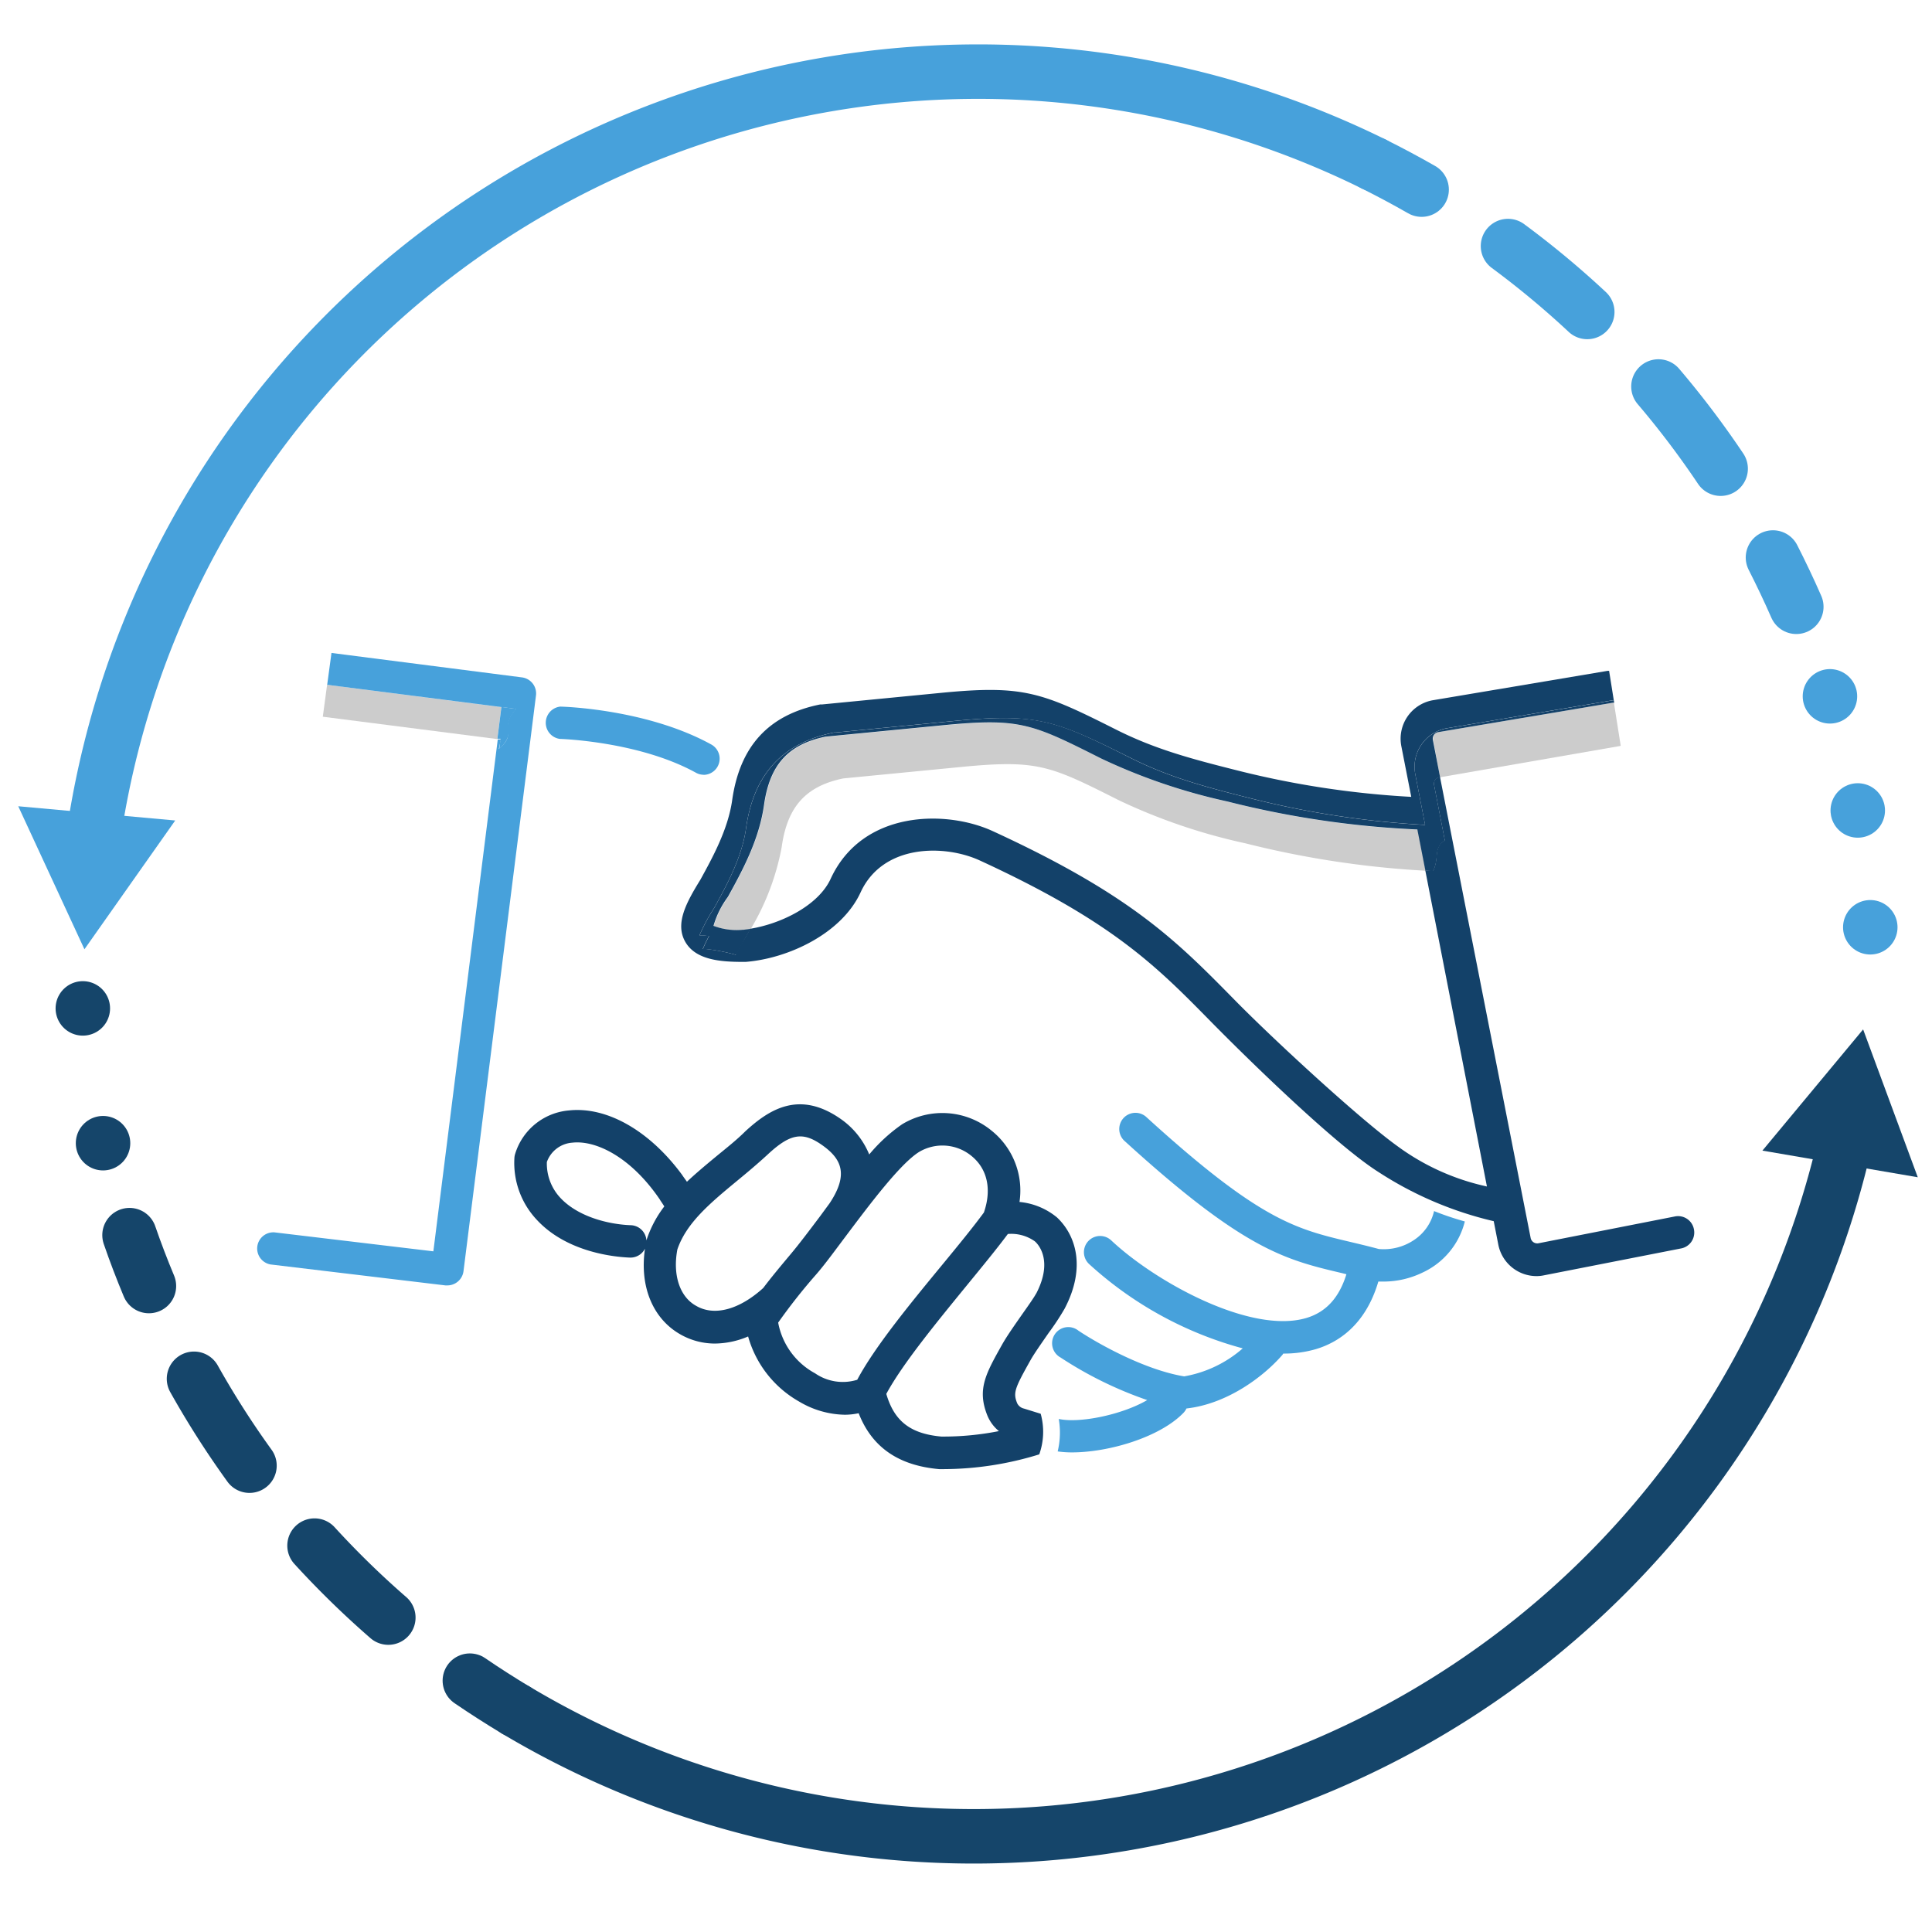 <svg id="Layer_1" data-name="Layer 1" xmlns="http://www.w3.org/2000/svg" viewBox="0 0 216 216"><defs><style>.cls-1,.cls-3,.cls-4,.cls-5,.cls-7,.cls-8,.cls-9{fill:none;}.cls-1,.cls-3,.cls-4{stroke:#15456a;}.cls-1,.cls-3,.cls-4,.cls-5,.cls-7,.cls-8{stroke-linecap:round;stroke-linejoin:round;stroke-width:6.09px;}.cls-2{fill:#15456a;}.cls-3,.cls-7{stroke-dasharray:11.53 11.53;}.cls-4{stroke-dasharray:0 15.26;}.cls-5,.cls-7,.cls-8{stroke:#47a1db;}.cls-6{fill:#47a1db;}.cls-8{stroke-dasharray:0 13.14;}.cls-10{fill:#134169;}.cls-11{fill:#ccc;}</style></defs><path class="cls-1" d="M57.7,191.21a99.93,99.93,0,0,0,148.59-63.6"/><polygon class="cls-2" points="214.41 131.62 208.3 115.09 197.04 128.64 214.41 131.62"/><path class="cls-1" d="M14.48,138.09c.66,1.92,1.39,3.82,2.17,5.69"/><path class="cls-3" d="M21.69,154.15a100.44,100.44,0,0,0,26.19,30.36"/><path class="cls-1" d="M52.53,187.9c1.68,1.15,3.39,2.24,5.13,3.29"/><line class="cls-1" x1="9.32" y1="97.49" x2="9.32" y2="97.49"/><path class="cls-4" d="M9.26,112.74q.28,3.83.84,7.58"/><line class="cls-1" x1="11.52" y1="127.81" x2="11.52" y2="127.81"/><path class="cls-5" d="M153.53,18.31A99.94,99.94,0,0,0,10.45,93.49"/><polygon class="cls-6" points="2.04 90.14 9.44 106.13 19.59 91.73 2.04 90.14"/><path class="cls-5" d="M200.83,67.84c-.82-1.87-1.69-3.7-2.61-5.51"/><path class="cls-7" d="M192.37,52.4a100.49,100.49,0,0,0-28.52-28.19"/><path class="cls-5" d="M158.94,21.2q-2.64-1.51-5.37-2.87"/><line class="cls-5" x1="209.1" y1="103.67" x2="209.1" y2="103.67"/><path class="cls-8" d="M207.7,90.61c-.38-2.17-.83-4.32-1.35-6.43"/><line class="cls-5" x1="204.59" y1="77.85" x2="204.59" y2="77.85"/><path class="cls-9" d="M110,135.56c.89-2.57.4-4.86-1.37-6.31a5.11,5.11,0,0,0-5.86-.47c-2.1,1.3-5.48,5.79-8.19,9.4-1.25,1.66-2.42,3.22-3.38,4.36a63.79,63.79,0,0,0-4.2,5.33,8.13,8.13,0,0,0,4.14,5.67,5.45,5.45,0,0,0,4.71.72c2-3.69,6-8.54,9.49-12.85C107.11,139.25,108.78,137.21,110,135.56Z"/><path class="cls-9" d="M91.67,136l1.08-1.44c2.13-3.25,1.2-4.95-.84-6.51s-3.56-1.3-6.12,1.09c-1.13,1-2.29,2-3.42,2.94-3.05,2.52-5.68,4.7-6.64,7.64-.54,2.86.27,5.27,2.11,6.31,2,1.14,4.82.38,7.49-2,1-1.27,2-2.51,3.08-3.79C89.31,139.14,90.46,137.62,91.67,136Z"/><path class="cls-9" d="M64,127.75a3.27,3.27,0,0,0-2.85,2.14,5.6,5.6,0,0,0,1.5,4c2,2.12,5.37,3,7.9,3.07a1.81,1.81,0,0,1,1.73,1.7,12.55,12.55,0,0,1,2-3.8c-.16-.26-.32-.49-.48-.73a4.53,4.53,0,0,0-.47.78,4.53,4.53,0,0,1,.47-.78C70.55,129.36,66.62,127.46,64,127.75Z"/><path class="cls-9" d="M115.72,138.77a4.56,4.56,0,0,0-3-.81c-1.25,1.68-2.88,3.66-4.59,5.75-3.4,4.13-7.23,8.79-9,12.13.89,3.06,2.71,4.46,6.16,4.77a31.9,31.9,0,0,0,6.43-.61,4.41,4.41,0,0,1-1.31-1.79c-1.15-2.87-.14-4.66,1.68-7.91.55-1,1.42-2.2,2.25-3.39.63-.89,1.34-1.9,1.54-2.29C117.77,140.93,116.08,139.1,115.72,138.77Z"/><path class="cls-10" d="M118.16,136.1a7.7,7.7,0,0,0-4.18-1.72,8.57,8.57,0,0,0-3.07-7.93,8.67,8.67,0,0,0-10.06-.75,18.48,18.48,0,0,0-3.67,3.37,9,9,0,0,0-3.13-3.93c-4.64-3.28-8-1.16-10.73,1.35-1,1-2.17,1.91-3.26,2.81s-2.24,1.86-3.26,2.82l-.5-.7a17.51,17.51,0,0,0-2.51,2.73c.16.24.32.47.48.73a12.55,12.55,0,0,0-2,3.8,1.81,1.81,0,0,0-1.73-1.7c-2.53-.09-5.93-.95-7.9-3.07a5.6,5.6,0,0,1-1.5-4A3.27,3.27,0,0,1,64,127.75c2.63-.29,6.56,1.61,9.8,6.4a17.51,17.51,0,0,1,2.51-2.73c-3.61-4.94-8.4-7.74-12.72-7.27a6.9,6.9,0,0,0-6,4.87,1.85,1.85,0,0,0-.08.46A9.28,9.28,0,0,0,60,136.36c3.42,3.71,8.84,4.18,10.42,4.24h.07a1.81,1.81,0,0,0,1.62-1c-.62,4.22.87,7.86,4,9.61a7.77,7.77,0,0,0,3.82,1,9.67,9.67,0,0,0,3.71-.79,12.12,12.12,0,0,0,5.71,7.28,10.28,10.28,0,0,0,5.11,1.47A7.52,7.52,0,0,0,96,158c1.48,3.8,4.45,5.85,9,6.25h.5a36.42,36.42,0,0,0,10.69-1.65,7.51,7.51,0,0,0,.16-4.54l-1.87-.58a1.12,1.12,0,0,1-.76-.6h0c-.47-1.18-.28-1.65,1.52-4.86.42-.74,1.27-1.94,2-3a28.32,28.32,0,0,0,1.78-2.7C121.5,141.61,120.2,138,118.16,136.1ZM85.33,144c-2.67,2.42-5.46,3.18-7.49,2-1.84-1-2.65-3.45-2.11-6.31,1-2.94,3.59-5.12,6.64-7.64,1.13-.93,2.29-1.9,3.42-2.94,2.56-2.39,3.95-2.62,6.12-1.09s3,3.26.84,6.51L91.67,136c-1.21,1.61-2.36,3.13-3.26,4.2C87.33,141.49,86.29,142.73,85.33,144Zm10.51,10.26a5.45,5.45,0,0,1-4.71-.72A8.13,8.13,0,0,1,87,147.87a63.79,63.79,0,0,1,4.2-5.33c1-1.14,2.13-2.7,3.38-4.36,2.71-3.61,6.09-8.1,8.19-9.4a5.11,5.11,0,0,1,5.86.47c1.77,1.45,2.26,3.74,1.37,6.31-1.21,1.65-2.88,3.69-4.66,5.85C101.79,145.72,97.8,150.57,95.84,154.26Zm20-9.64c-.2.39-.91,1.4-1.54,2.29-.83,1.19-1.7,2.42-2.25,3.39-1.82,3.25-2.83,5-1.68,7.91a4.41,4.41,0,0,0,1.31,1.79,31.9,31.9,0,0,1-6.43.61c-3.45-.31-5.27-1.71-6.16-4.77,1.8-3.34,5.63-8,9-12.13,1.71-2.09,3.34-4.07,4.59-5.75a4.56,4.56,0,0,1,3,.81C116.08,139.1,117.77,140.93,115.85,144.62Z"/><path class="cls-9" d="M110,135.56c.89-2.57.4-4.86-1.37-6.31a5.11,5.11,0,0,0-5.86-.47c-2.1,1.3-5.48,5.79-8.19,9.4-1.25,1.66-2.42,3.22-3.38,4.36a63.79,63.79,0,0,0-4.2,5.33,8.13,8.13,0,0,0,4.14,5.67,5.45,5.45,0,0,0,4.71.72c2-3.69,6-8.54,9.49-12.85C107.11,139.25,108.78,137.21,110,135.56Z"/><path class="cls-9" d="M115.72,138.77a4.56,4.56,0,0,0-3-.81c-1.25,1.68-2.88,3.66-4.59,5.75-3.4,4.13-7.23,8.79-9,12.13.89,3.06,2.71,4.46,6.16,4.77a31.9,31.9,0,0,0,6.43-.61,4.41,4.41,0,0,1-1.31-1.79c-1.15-2.87-.14-4.66,1.68-7.91.55-1,1.42-2.2,2.25-3.39.63-.89,1.34-1.9,1.54-2.29C117.77,140.93,116.08,139.1,115.72,138.77Z"/><path class="cls-9" d="M91.67,136l1.08-1.44c2.13-3.25,1.2-4.95-.84-6.51s-3.56-1.3-6.12,1.09c-1.13,1-2.29,2-3.42,2.94-3.05,2.52-5.68,4.7-6.64,7.64-.54,2.86.27,5.27,2.11,6.31,2,1.14,4.82.38,7.49-2,1-1.27,2-2.51,3.08-3.79C89.31,139.14,90.46,137.62,91.67,136Z"/><path class="cls-9" d="M64,127.75a3.27,3.27,0,0,0-2.85,2.14,5.6,5.6,0,0,0,1.5,4c2,2.12,5.37,3,7.9,3.07a1.81,1.81,0,0,1,1.73,1.7,12.55,12.55,0,0,1,2-3.8C70.94,129.55,66.75,127.44,64,127.75Z"/><path class="cls-9" d="M158.35,92.75a105,105,0,0,1-21.08-3.12,65.53,65.53,0,0,1-14.13-4.81c-7.67-3.86-9-4.55-17.55-3.73L92.32,82.38c-4.2.87-6.26,3.18-6.88,7.7-.58,3.93-2.48,7.38-4,10.16a.56.56,0,0,0-.05.08,10.19,10.19,0,0,0-1.59,3.21,7.22,7.22,0,0,0,3.26.44h.1c3.67-.32,8.31-2.51,9.77-5.67,3.54-7.71,12.91-7.75,18.13-5.35,15.46,7.12,20.54,12.28,27,18.83,4.43,4.52,14,13.37,18.19,16.35a26.24,26.24,0,0,0,10.06,4.55l-7.79-39.94Z"/><path class="cls-6" d="M158.08,138.64a6.06,6.06,0,0,1-3.93,1h0c-1.15-.31-2.21-.56-3.22-.8-6.08-1.44-10.1-2.4-22.82-14a1.81,1.81,0,0,0-2.44,2.67c13.41,12.23,18,13.33,24.42,14.84l.44.11c-.81,2.62-2.27,4.23-4.47,4.89-6.21,1.85-16.85-4-21.82-8.67a1.81,1.81,0,1,0-2.49,2.63,41.43,41.43,0,0,0,17.19,9.44,13.43,13.43,0,0,1-6.55,3.13c-4.31-.71-9.44-3.53-11.82-5.11a1.81,1.81,0,1,0-2,3,43.1,43.1,0,0,0,9.69,4.76c-2.82,1.65-7.59,2.62-9.89,2.11a9,9,0,0,1-.12,3.63,11.31,11.31,0,0,0,1.58.11c4.15,0,9.88-1.7,12.51-4.45a2,2,0,0,0,.31-.46c4.56-.51,8.62-3.56,10.73-6l.09-.14a12.68,12.68,0,0,0,3.63-.49c2.43-.72,5.55-2.63,7-7.56.21,0,.44,0,.68,0a10,10,0,0,0,4.25-1,8.58,8.58,0,0,0,4.74-5.72,33.11,33.11,0,0,1-3.44-1.16A5.28,5.28,0,0,1,158.08,138.64Z"/><path class="cls-6" d="M78.69,86.62a1.81,1.81,0,0,1-.87-.22c-6.37-3.52-15.15-3.79-15.24-3.79A1.82,1.82,0,0,1,62.63,79h0c.4,0,9.74.29,16.9,4.24a1.81,1.81,0,0,1-.88,3.39Z"/><path class="cls-9" d="M125.08,89.47c-7.66-3.86-9-4.55-17.55-3.73L94.26,87c-4.2.87-6.26,3.18-6.88,7.7a27.78,27.78,0,0,1-3.46,9.14c3.53-.53,7.64-2.63,9-5.57,3.54-7.71,12.91-7.75,18.13-5.35,15.46,7.12,20.54,12.28,27,18.83,4.43,4.52,14,13.37,18.19,16.35a26.24,26.24,0,0,0,10.06,4.55l-6.89-35.33a106,106,0,0,1-20.18-3.07A65,65,0,0,1,125.08,89.47Z"/><path class="cls-11" d="M180.34,78.56l-19.57,3.3a.74.74,0,0,0-.54.86L161,86.9l20.2-3.51-.77-4.86Z"/><path class="cls-11" d="M158.35,92.75a105,105,0,0,1-21.08-3.12,65.53,65.53,0,0,1-14.13-4.81c-7.67-3.86-9-4.55-17.55-3.73L92.32,82.38c-4.2.87-6.26,3.18-6.88,7.7-.58,3.93-2.48,7.38-4,10.16a.56.56,0,0,0-.05.08,10.19,10.19,0,0,0-1.59,3.21,7.22,7.22,0,0,0,3.26.44h.1l.77-.1a27.78,27.78,0,0,0,3.46-9.14c.62-4.52,2.68-6.83,6.88-7.7l13.27-1.29c8.5-.82,9.89-.13,17.55,3.73a65,65,0,0,0,14.13,4.81,106,106,0,0,0,20.18,3.07l-.9-4.61Z"/><path class="cls-10" d="M189.38,137.42a1.8,1.8,0,0,0-2.12-1.42L172,139a.75.75,0,0,1-.87-.59L161,86.9l-.13,0a.73.73,0,0,0-.54.86l1.2,6.19c-1.35.89-.58,1.87-1.31,3.42l-.87-.05,6.89,35.33a26.24,26.24,0,0,1-10.06-4.55c-4.16-3-13.76-11.83-18.19-16.35-6.44-6.55-11.52-11.71-27-18.83-5.22-2.4-14.59-2.36-18.13,5.35-1.36,2.94-5.47,5-9,5.57-.18.35-.37.69-.55,1a.56.56,0,0,0-.05.08c-.47.77-.81,1.36-1,1.83a20.28,20.28,0,0,0-3.3-.65h-.39a14.65,14.65,0,0,1,.7-1.45l-.69-.08H78.2a20.74,20.74,0,0,1,1.65-3.07c1.35-2.45,3.08-5.58,3.55-8.85.84-6.07,4.06-9.6,9.85-10.76l.18,0,13.37-1.3c9.22-.88,11.29,0,19.52,4.1,4.28,2.16,8.25,3.24,13.39,4.53a101.86,101.86,0,0,0,19.62,3l-1.1-5.67a4.37,4.37,0,0,1,3.45-5.12l18.74-3.16L179.9,75h-.16L160.12,78.3a4.37,4.37,0,0,0-3.45,5.12l1.11,5.67a101.84,101.84,0,0,1-19.63-3c-5.13-1.29-9.1-2.37-13.39-4.53-8.23-4.14-10.29-5-19.52-4.1l-13.36,1.3a1.25,1.25,0,0,0-.19,0c-5.78,1.16-9,4.69-9.84,10.76-.48,3.27-2.21,6.4-3.55,8.84-1.6,2.59-2.83,4.89-1.7,6.91s3.84,2.27,6.41,2.27h.36c4.78-.38,10.72-3.17,12.84-7.76,2.51-5.47,9.44-5.37,13.33-3.58,14.86,6.84,19.73,11.8,25.9,18.08,4.48,4.55,14,13.8,18.67,16.75A40.47,40.47,0,0,0,167,136.53l.51,2.61a4.36,4.36,0,0,0,4.28,3.53,4,4,0,0,0,.84-.09l15.3-3A1.81,1.81,0,0,0,189.38,137.42Z"/><path class="cls-10" d="M160.77,81.86l19.57-3.3.13,0-.05-.28-18.74,3.16a4.37,4.37,0,0,0-3.45,5.12l1.1,5.67a101.86,101.86,0,0,1-19.62-3c-5.14-1.29-9.11-2.37-13.39-4.53-8.23-4.14-10.3-5-19.52-4.1l-13.37,1.3-.18,0c-5.79,1.16-9,4.69-9.85,10.76-.47,3.27-2.2,6.4-3.55,8.85a20.74,20.74,0,0,0-1.65,3.07h.39l.69.08a14.65,14.65,0,0,0-.7,1.45H79a20.28,20.28,0,0,1,3.3.65c.24-.47.58-1.06,1-1.83a.56.56,0,0,1,.05-.08c.18-.33.37-.67.55-1l-.77.1h-.1a7.22,7.22,0,0,1-3.26-.44,10.19,10.19,0,0,1,1.59-3.21.56.56,0,0,1,.05-.08c1.53-2.78,3.43-6.23,4-10.16.62-4.52,2.68-6.83,6.88-7.7l13.27-1.29c8.5-.82,9.88-.13,17.55,3.73a65.53,65.53,0,0,0,14.13,4.81,105,105,0,0,0,21.08,3.12h.14l.9,4.61.87.05c.73-1.55,0-2.53,1.31-3.42l-1.2-6.19a.73.73,0,0,1,.54-.86l.13,0-.81-4.18A.74.74,0,0,1,160.77,81.86Z"/><polygon class="cls-11" points="36.57 76.56 36.09 80.13 55.6 82.63 56.05 79.06 36.57 76.56"/><path class="cls-6" d="M58.33,75.73,37.06,73l-.48,3.56L57.7,79.26a3.14,3.14,0,0,0-.93,2.83c.08.52-.37,1.08-1,1.66L56,82.67l-.35,0-7.2,57.23-17.76-2.12a1.81,1.81,0,0,0-.43,3.59l19.54,2.34.22,0a1.82,1.82,0,0,0,1.8-1.59l8.1-64.34A1.81,1.81,0,0,0,58.33,75.73Z"/><path class="cls-6" d="M55.82,83.75c.58-.58,1-1.14,1-1.66a3.14,3.14,0,0,1,.93-2.83L36.58,76.54v0l19.48,2.49-.45,3.56.35,0Z"/></svg>